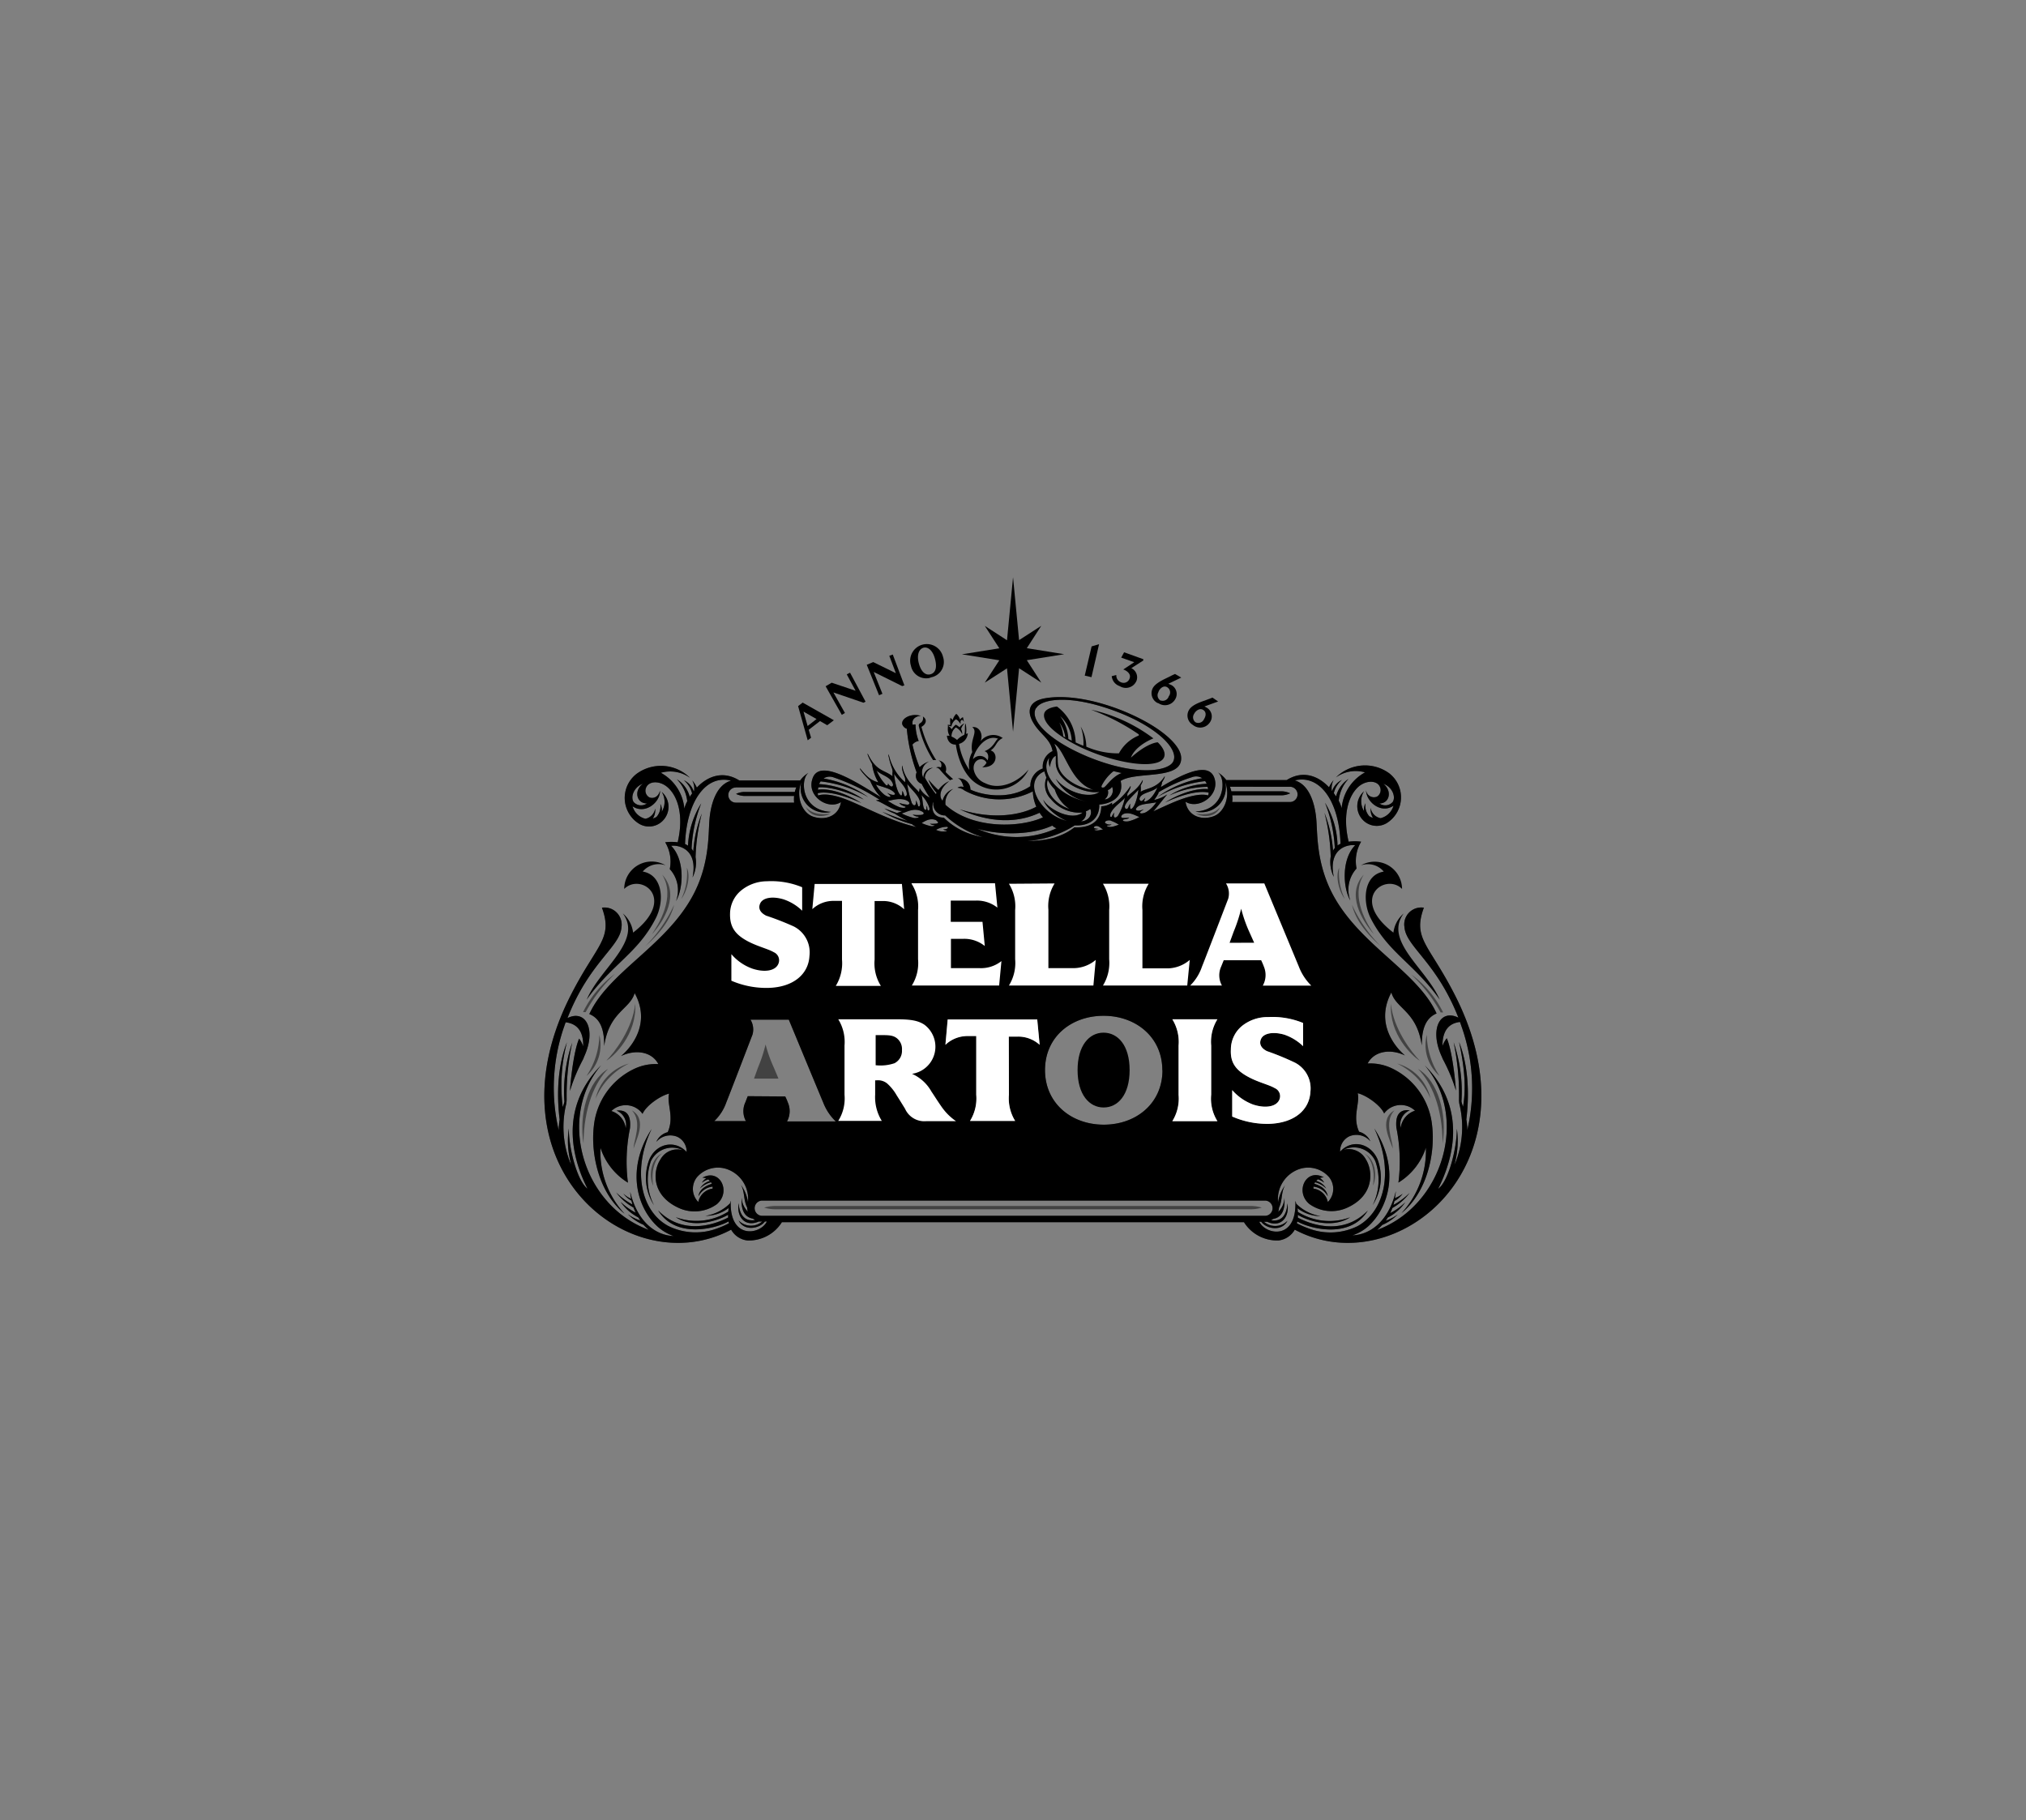 <?xml version="1.0" encoding="utf-8"?>
<svg xmlns="http://www.w3.org/2000/svg" id="Layer_1" data-name="Layer 1" viewBox="0 0 443 398">
  <rect x="0" y="0" width="443" height="398" fill="#808080" stroke="none"/>
  <defs>
    <style>.cls-1{fill:#424242;}.cls-2{fill:#fff;}</style>
  </defs>
  <path class="cls-1" d="M312.78,240.19a10.34,10.34,0,0,0-7.29-7.62A14.84,14.84,0,0,1,312.78,240.19Z"/>
  <path class="cls-1" d="M314.77,235.29a16.63,16.63,0,0,1-2.79-9A9,9,0,0,0,314.77,235.29Z"/>
  <path class="cls-1" d="M127.49,221.32h.57a32.67,32.67,0,0,1,6.38-8.34A23,23,0,0,0,127.49,221.32Z"/>
  <polygon points="240.32 140.87 238.69 141.35 237.19 147.74 238.66 148.08 240.32 140.87"/>
  <path class="cls-1" d="M294.05,196.59a13.15,13.15,0,0,1-1.23-6.82C292,191.48,292.66,194.72,294.05,196.59Z"/>
  <polygon points="218.51 144.39 215.33 149.28 220.19 146.15 221.51 160 222.83 146.13 227.68 149.27 224.52 144.37 232.69 143.06 224.52 141.74 227.68 136.85 222.83 139.98 221.51 126.23 220.19 140.01 215.33 136.86 218.51 141.77 210.33 143.08 218.51 144.39"/>
  <path class="cls-1" d="M304.52,251.16c.13-1.47-2.06-5.84.4-8.35C301.24,244.84,304.2,249.69,304.52,251.16Z"/>
  <path class="cls-1" d="M304.13,219.49c-.4,6.74,4.67,11.46,6.3,12.45C308.68,230.15,304.66,225,304.13,219.49Z"/>
  <path class="cls-1" d="M310.07,233.75c2.86,2.91,5.36,8.36,5.36,16.3C316.44,243.75,314.53,236.44,310.07,233.75Z"/>
  <path d="M203.63,148.11a3.42,3.42,0,0,0,2.69-4,3.9,3.9,0,0,0-.12-.46,3.64,3.64,0,1,0-7.09,1.67,2.17,2.17,0,0,0,.07.24,3.39,3.39,0,0,0,4,2.71A3.92,3.92,0,0,0,203.63,148.11Zm-1.74-6.46c1-.28,2.06.55,2.56,2.45s.1,3.05-1,3.35-2.06-.58-2.54-2.4,0-3.1,1-3.4Z"/>
  <path d="M201.15,158.17a.56.56,0,0,0-.24.63,23.39,23.39,0,0,0,3.12,7.43,1.94,1.94,0,0,1,.68,0,25,25,0,0,1-3.23-7.28c1-.55,1.36-1.6.31-2.27A1.25,1.25,0,0,1,201.15,158.17Z"/>
  <path d="M205.45,168.23a24.5,24.5,0,0,0,2.27,2.4,2.24,2.24,0,0,1,.7-.24c-.5-.44-1.36-1.23-1.65-1.57a1.89,1.89,0,0,0-1.13-2.43,1.67,1.67,0,0,0-.44-.11,1.12,1.12,0,0,1,.55,1.48l0,.09a1.15,1.15,0,0,0-1.08,0A1.21,1.21,0,0,1,205.45,168.23Z"/>
  <polygon points="192.95 151.72 191.04 146.94 197.27 150.03 197.75 149.87 195.21 143.13 194.45 143.41 195.89 147.21 190.94 144.78 189.52 145.37 192.21 152.03 192.95 151.72"/>
  <path d="M138.43,203.94a6.53,6.53,0,0,0-2.25-4.2c4.44,6-5,12-7.9,18.87,5.63-7.86,11.18-10.15,15.07-17.73,2-3.83,1.58-9.54-2.81-10.29a4.53,4.53,0,0,1,5-1.36,6,6,0,0,0-9.05,5.16C140.08,190.78,148.15,196.44,138.43,203.94Z"/>
  <polygon points="184.75 155.91 182.23 151.42 188.81 153.67 189.26 153.44 185.87 147.1 185.15 147.47 187.08 151.05 181.86 149.29 180.53 150.07 184.07 156.32 184.75 155.91"/>
  <path class="cls-1" d="M147.4,197.86a30.82,30.82,0,0,1-6.25,9C144.68,203.76,146.67,200.83,147.4,197.86Z"/>
  <path class="cls-1" d="M142.54,204.31c2.73-3,6.17-8.85,2.24-13.05C147.86,196.15,143.91,202.27,142.54,204.31Z"/>
  <path d="M244.73,150l.19.09a2.51,2.51,0,0,0,3.44-.93,3.18,3.18,0,0,0,.16-.32,2.22,2.22,0,0,0-1.15-2.73l2.62-1.67v-.29l-4.2-1.51-.63,1.17,2.85,1-2.4,1.59c.66.2,1.82.94,1.37,2a1.36,1.36,0,0,1-1.73.85.44.44,0,0,1-.16-.06,1.59,1.59,0,0,1-1-1.58l-1,.25A2.52,2.52,0,0,0,244.73,150Z"/>
  <path d="M177.35,161.32l-.52-1.73,2.47-1.91,1.58.91,1.45-1.09-6.82-3.86-1,.77,2.1,7.48Zm-1.66-5.71,2.85,1.63-1.95,1.52Z"/>
  <path d="M209,162.83c.21,1.5,1.12,6.11,4.32,8.39a7.87,7.87,0,0,0,11-1.94,8.57,8.57,0,0,0,.58-1c-2.61,3.08-6.55,4.46-9.44,3a4,4,0,0,1-2.55-3c-.28-2.27,2.1-2.92,2.8-1.5a2.54,2.54,0,0,1-.93,1c3.45.11,3.51-3.24,1.83-3.67,1.36-.95,1.1-1.95,2.64-2.72a3.52,3.52,0,0,0-4.86.72c.69-1.49-.24-3.35-1.8-3.1,1.36,1-.59,2.73,0,5.46h0a5.66,5.66,0,0,0-.62,3.91,14.26,14.26,0,0,1-2.27-5.71,2.57,2.57,0,0,0,1.92-2.32l-.38.15a6.54,6.54,0,0,0-.11-2.29c-.28.56,0,1.55-.29,2.48a4.71,4.71,0,0,0-1.57,1.12,4.42,4.42,0,0,0-1.21-.74,2.41,2.41,0,0,1,.95-2,3,3,0,0,1,1.37,1.49,1.9,1.9,0,0,0-.23-1.12,2.73,2.73,0,0,1,.76-1.27,2.42,2.42,0,0,0-1.1.87,3.55,3.55,0,0,0-.82-.57,3.58,3.58,0,0,0-.89,1,2.3,2.3,0,0,0-.82-.76,3.7,3.7,0,0,1,.75.16,2.4,2.4,0,0,1,1-1.57c.38.19.54.37,1,1v-.55a.65.65,0,0,1,.34-.35c.16.07.24.2.39.5a9,9,0,0,0-.2-1.07,1.5,1.5,0,0,0-.64.53,2.48,2.48,0,0,0-.82-1.26,2.74,2.74,0,0,0-.78,1.37,1.62,1.62,0,0,0-.53-.48,9.72,9.72,0,0,0,0,1.57,3.7,3.7,0,0,0-.57-.07c.19.37-.26,1.28.42,2.4a5.81,5.81,0,0,0-.59,0C207.1,161.59,207.52,162.86,209,162.83Zm9.3-1.28c-.63.11-.87,1.88-3.05,2.73.57.08,1.1.82.69,2a1.93,1.93,0,0,0-2.62-.73,1.91,1.91,0,0,0-.57.49C213.08,164,215.55,160.46,218.25,161.55Z"/>
  <path class="cls-1" d="M300.43,204.31c-1.36-2-5.31-8.18-2.23-13.05C294.32,195.46,297.71,201.21,300.43,204.31Z"/>
  <path class="cls-1" d="M131.05,226.35a16.47,16.47,0,0,1-2.81,8.94A9,9,0,0,0,131.05,226.35Z"/>
  <path class="cls-1" d="M301.86,206.86a30.78,30.78,0,0,1-6.24-9C296.34,200.83,298.33,203.76,301.86,206.86Z"/>
  <path d="M260.9,158.58a2.52,2.52,0,0,0,3.53-.45l.13-.18a2.22,2.22,0,0,0-.56-3.11l-.27-.16a1.93,1.93,0,0,0-.38-.19l3-1.09-1.23-.85-1,.38c-1.07.44-3.3,1-4.09,2.25a2.37,2.37,0,0,0,.69,3.27Zm.24-2.56c.42-.69,1.23-1.22,1.94-.78h0c.71.43.65,1.27.2,2a1.37,1.37,0,0,1-1.77.75l-.12-.06h0a1.36,1.36,0,0,1-.24-1.89Z"/>
  <path class="cls-1" d="M318.07,217.49c-5.65-11.06-9.23-12.19-6.73-19a3.72,3.72,0,0,0-4.25,3.08,3.51,3.51,0,0,0,0,1.12c.3,4.32,7,7.6,11.8,19.85-4-2-6.38,2.5-3.67,8.43.1.24.2.48.29.68a37.34,37.34,0,0,1,2.84,6.82c0-.48-.66-8.33-2-11.43a5.63,5.63,0,0,0-.95,1.71c0-2.51.74-4.9,3.83-5.27.18.48.35,1,.52,1.48a40.46,40.46,0,0,1,1.09,22.16,12.81,12.81,0,0,0-.21-2.31c.25-2.2,1.14-10-1.59-16.94,1.36,6.3,1.47,10.54.87,14.14a6.84,6.84,0,0,1-.35-1.17,33.49,33.49,0,0,0-1.71-12.91,56.55,56.55,0,0,1,1.18,12.38,5.11,5.11,0,0,0,.1,1.23,21.2,21.2,0,0,1-.83,12.55l-.28.59a19,19,0,0,0,.53-7.86c0,4.45-1.87,11.57-4.09,13.15,3-5.93,6.69-17.34-2.93-27,9.66,11.23,4.09,30.63-10.43,36a11.74,11.74,0,0,0,1.13-1.1,10.93,10.93,0,0,0,3.42-2.31,9.75,9.75,0,0,1-2.64,1.37c.15-.22.3-.44.43-.67a10.72,10.72,0,0,0,3.83-3.34,13.6,13.6,0,0,1-3.3,2.36,8.39,8.39,0,0,0,.48-1.12,12.09,12.09,0,0,0,3.78-3.3,15.28,15.28,0,0,1-3.55,2.63c.09-.27.15-.54.22-.84a5.46,5.46,0,0,0,1.8-1.61A6,6,0,0,1,305,262a12.75,12.75,0,0,0,.21-1.51c-1.53,6.37-5.39,9.48-9.48,9.65a10.09,10.09,0,0,0,3.41-1.95c4.36-3.92,7.2-12.35,1.36-21.42,4.31,8.95,2.43,18-3.64,21.35a13.43,13.43,0,0,1-10.4.63,22.54,22.54,0,0,1-2.86-1.22.67.67,0,0,1,.09-.41c2.85,1.6,11.59,3.84,15.39-2.4-5.83,6-13.38,2.57-15.29,1.55v-.61c1.56,1,7.28,3.24,11.42.54A13,13,0,0,1,283.77,265a2.76,2.76,0,0,0-.08-.79,8.46,8.46,0,0,0,5.07,1.73,9.76,9.76,0,0,1-5.34-2.72,2,2,0,0,0-.18-.59c.37,8.67-6.49,7.43-7.89,4.54h.42c1.09,1.53,4.51,2.25,5.75-.22a3.74,3.74,0,0,1-5.15.22h.09a3.21,3.21,0,0,0,.62,0c3,1.36,4.92-1,4.43-4-.21,3.07-1.75,4-3.6,3.68a2,2,0,0,0,.46-.3c2.47-.41,2.58-3,2.48-4.59a4.49,4.49,0,0,1-1.36,3.06,3.49,3.49,0,0,0,.17-.91c.8-1.66.42-3.45,1.36-4.95a8.61,8.61,0,0,0-1.56,3.74,6.93,6.93,0,0,1,4.82-7.31,6.07,6.07,0,0,1,6.32,1.81,4.09,4.09,0,0,1-.26,5.46,3.71,3.71,0,0,0-3.13-2.94,1.55,1.55,0,0,1,0-.43,4,4,0,0,1,3.11,2.11c-.24-1.7-1.87-2.43-2.92-2.73a2.52,2.52,0,0,1,.15-.34,5.49,5.49,0,0,1,2.44,1.37,3.73,3.73,0,0,0-2.2-1.67,2.12,2.12,0,0,1,.39-.34,4.08,4.08,0,0,1,1.36.73,2.52,2.52,0,0,0-.93-1,2.06,2.06,0,0,1,.85-.15c-3.82-2.14-6.41,3.07-3.18,5.8a8.28,8.28,0,0,0,8.26.84c6.08-2.73,5.66-8.18,4.09-10.62a4.27,4.27,0,0,0-4.85-2.06,5.15,5.15,0,0,1,6.89,2.37s0,.07.05.1a12.29,12.29,0,0,1-.57,9.62,11.19,11.19,0,0,0,1.06-10c-1.57-3.59-5.67-4.47-8.18-1.67a3.56,3.56,0,0,1,2-3.36,4,4,0,0,1,4.61,1.09,3.74,3.74,0,0,0-2.47-2.1c-1.51-3.34.24-6.2-.3-8.42,2,.48,5.07,2.73,5.78,4.43h0a4.51,4.51,0,0,1,6.28-1,4.42,4.42,0,0,1,.47.39h0a4.59,4.59,0,0,0-3.14,3.75,3.35,3.35,0,0,1,2-3.83c-3-.37-3.07,2.22-2.93,3.8a37.18,37.18,0,0,1,.45,12,14,14,0,0,0,6-7.62,20,20,0,0,1-5.34,14.3c5.61-4.54,7.43-13.06,6.7-19.17a15.6,15.6,0,0,0-8.73-12.46,11,11,0,0,0-5.36-1.09c1.36-2.65,4.88-3.33,8.18-1.75-1-.79-7-6.3-3-13.78,1,3.56,5.59,4.09,6.65,11.59,0-3.53.8-5.95,3.24-7-4.18-9.17-16.68-14.85-22.63-25.9-3.58-6.67-3.41-13-3.65-16.29s-1.37-7.8-4.73-8.77c5.45-1.36,9.72,4.48,10,13.86a3.77,3.77,0,0,0-.65.37,18.69,18.69,0,0,0-2.73-9.34,30.89,30.89,0,0,1,2.13,9.9,3.53,3.53,0,0,0-.38.57,27.92,27.92,0,0,0-1.87-8.26,42.72,42.72,0,0,1,1.36,9.55,7.4,7.4,0,0,0,.67,4.44c-1.36-6.68,3.62-7.12,4.67-6.91-3.05,3.12-2.65,9.38-1.05,12.08a6.88,6.88,0,0,1,1.36-7,8.34,8.34,0,0,1,1-5.86,10.4,10.4,0,0,0-2.73,0c-1.36-5.74-.09-9.87,2-11.89,1.77-1.66,4.32-1.58,4.88,0a1.67,1.67,0,0,1-.71,2.05,1.73,1.73,0,0,1-2.36-1.46c0,2.55,3.24,5.3,6,3.43a3.93,3.93,0,0,1-2.82,2.73,2.73,2.73,0,0,1-2.18-2.25,3.55,3.55,0,0,0,.51,2.18,3,3,0,0,1-.81-.37,3.48,3.48,0,0,1-.82-2.83,2.81,2.81,0,0,0-.32,1.73,4.11,4.11,0,0,1,0-4.35,4.33,4.33,0,0,0-.5,6,4.21,4.21,0,0,0,5.62.86,6.65,6.65,0,0,0,1.85-9.21,6.89,6.89,0,0,0-1.47-1.58,9,9,0,0,0-11.64.9,7.39,7.39,0,0,1,6.36-1.1,9.88,9.88,0,0,0-5.12,7.85,6.72,6.72,0,0,0-.63-1.63,8,8,0,0,1,2.14-4.79,6.49,6.49,0,0,0-2.73,3.83c-.15-.23-.31-.47-.49-.72a5.46,5.46,0,0,1,1.77-2.89,4.14,4.14,0,0,0-2.14,2.41l-.08-.09a3.76,3.76,0,0,1,.4-2.28,6.55,6.55,0,0,0-1,1.57c-2.31-2.47-5.69-3.82-9.27-1.57H268.15a7,7,0,0,0-1.84-1.68c1.89,1.44,1.55,8.28-4.91,8.55a5.34,5.34,0,0,0,6.48-3.88,5.24,5.24,0,0,0,0-2.58c1.21,3.11-.12,6.56-2.44,7.46-2.59,1-5.71.08-6.22-3.14,2.82,1.79,7.53-1.36,6.34-5.1s-6.71-1.12-11.76,1.91h0a5,5,0,0,0,.31-1.09c.24-.38.69-1.17.54-1.27-1.66,2.73-4.26,2.62-5.24,3.4a5.24,5.24,0,0,0,0-1.37c.28-.53.55-1,.43-1.22-1.07,2.07-2.56,2.72-3.35,3.62a2,2,0,0,0,0-.6,7.77,7.77,0,0,0,.64-1.21.89.89,0,0,0,.08-.53,14.11,14.11,0,0,1-4.05,4.13v-.48a4.1,4.1,0,0,1-2.36.81c0,2.12-1.14,4.8-5.87,4.6a12.07,12.07,0,0,1-3.44,1.9l-.95.34a21.2,21.2,0,0,1-5.77.74h-.18A22.13,22.13,0,0,0,235,180.49c3.82.18,5.45-2,5.36-4.56,2.86-.17,5.45-1.86,4.68-5.16,3.5-2.24,13.81,0,13.21-5.36-.29-2.43-3.92-6-10.81-9.14-5.8-2.65-13.2-4.52-18.81-3.59-4,.65-4.09,3.13-2.57,5.57s3.62,3.33,4.09,6a3.72,3.72,0,0,0-2.13,3.8,4,4,0,0,0-2.73,3.87c-4.75,3.21-10.83,1.86-13.1.74a2.42,2.42,0,0,0-2.42-2.43,1.84,1.84,0,0,0-.41,0c.76,0,1.14,1.15,1.36,1.89a1.46,1.46,0,0,0-1.36.14,2.58,2.58,0,0,1,1.48.57,16.05,16.05,0,0,0,15,.22,8.85,8.85,0,0,0,.76,3.36c-3.57,1.93-9.73,2.83-16.75.57,5.33,2.45,11.65,3.49,17.46.75a10.29,10.29,0,0,0,.75,1c-4.81,2.24-15.25,2.73-21.32-2.72a3.53,3.53,0,0,1,1.69-3.49,3.62,3.62,0,0,0-2.32,2.57c-.49-.35-1.21-2.26,1.46-4.28a5.87,5.87,0,0,0-2.38,1.95,21,21,0,0,1-2.16-2.27,8.68,8.68,0,0,0,1.76,2.89l-.16.27a29.31,29.31,0,0,1-2.4-3.57A2.39,2.39,0,0,1,204,167.9a2.16,2.16,0,0,0-2.09,2.21,2.58,2.58,0,0,1,2-3.79,5.37,5.37,0,0,0-2.83,1.46,30.58,30.58,0,0,1-1.56-4.95,2.2,2.2,0,0,1,1.36-.8,10.1,10.1,0,0,1-.69-3.6,2.26,2.26,0,0,0-.63.07c-.37-1.63,1.37-2,1.82-1.95-2.2-.67-4.34.57-4.1,1.81a1.55,1.55,0,0,0,1,1,37.18,37.18,0,0,0,2.15,9.54,1.84,1.84,0,0,0,.92,2.44l.18.07a29.82,29.82,0,0,0,1.76,3,4.93,4.93,0,0,1-2.18-2.06,6,6,0,0,1-.18.9c-.66-1-3.06-2.47-3.65-5.85-.27.66.45,2.33.61,2.73a2.9,2.9,0,0,1,0,.93,11.32,11.32,0,0,1-3.57-6.13.86.86,0,0,0,0,.55,18.36,18.36,0,0,0,.63,2.28,2.8,2.8,0,0,1,.22,1,3.49,3.49,0,0,0,0,1c-1.87-1.48-3.55-1-5.46-5a1.31,1.31,0,0,0,.13.59c.23.56.61,1.3.84,1.73a10.6,10.6,0,0,0,1.37,4c-1.67-.42-2.6-1.36-4-3.07-.08.14.21.52.59,1,1,1.16,1.55,1.6,1.65,1.79a11.58,11.58,0,0,0,2.33,3.54c-5.65-3.5-13.64-8.66-15-3.94-1.21,3.71,3.42,6.82,6.26,5-.51,3.21-3.64,4.09-6.22,3.13-2.33-.9-3.67-4.35-2.45-7.45a5.35,5.35,0,0,0,6.49,6.46c-6.46-.28-6.82-7.12-4.9-8.55a6.4,6.4,0,0,0-1.84,1.68H161.66c-3.59-2.25-7-.9-9.29,1.56a6.17,6.17,0,0,0-1-1.56,3.72,3.72,0,0,1,.4,2.27l-.09.1a4,4,0,0,0-2.14-2.41,5.4,5.4,0,0,1,1.79,2.89c-.19.24-.36.49-.51.72a6.39,6.39,0,0,0-2.82-3.83,8.15,8.15,0,0,1,2.27,4.8,6.72,6.72,0,0,0-.63,1.63,9.93,9.93,0,0,0-5.14-7.85,7.41,7.41,0,0,1,6.37,1.1,9,9,0,0,0-11.63-.9,6.64,6.64,0,0,0-1.3,9.3,6.32,6.32,0,0,0,1.64,1.54,4.2,4.2,0,0,0,5.61-.86,4.31,4.31,0,0,0-.5-6,4.11,4.11,0,0,1,0,4.35,2.75,2.75,0,0,0-.31-1.73,3.5,3.5,0,0,1-.82,2.84,3.56,3.56,0,0,1-.82.37,3.38,3.38,0,0,0,.52-2.19,2.73,2.73,0,0,1-2.13,2.24,3.87,3.87,0,0,1-2.81-2.73c2.73,1.87,6.07-.88,6-3.43-.4,1.57-1.65,1.8-2.36,1.46a1.66,1.66,0,0,1-.71-2.05c.57-1.59,3.12-1.68,4.88,0,2.14,2,3.4,6.15,2.05,11.89a10.4,10.4,0,0,0-2.73,0,8.18,8.18,0,0,1,1,5.86,6.81,6.81,0,0,1,1.36,7c1.6-2.73,2-9-1.05-12.08,1.05-.21,6,.23,4.67,6.91a7.32,7.32,0,0,0,.66-4.44,43.32,43.32,0,0,1,1.37-9.55,27.31,27.31,0,0,0-1.87,8.26,4.28,4.28,0,0,0-.37-.57,30.87,30.87,0,0,1,2.11-9.9,18.89,18.89,0,0,0-2.89,9.26,3.21,3.21,0,0,0-.65-.37c.34-9.38,4.59-15.24,10.05-13.86-3.4,1-4.5,5.53-4.73,8.76s0,9.67-3.62,16.38c-5.94,11.05-18.44,16.73-22.63,25.9,2.44,1,3.29,3.44,3.25,7,1.07-7.49,5.63-8,6.66-11.59,4.09,7.48-2,13-3,13.78,3.34-1.58,6.81-.9,8.18,1.75a11,11,0,0,0-5.36,1.09,15.59,15.59,0,0,0-8.74,12.46c-.72,6.11,1.09,14.63,6.72,19.17A19.92,19.92,0,0,1,131.3,251a14,14,0,0,0,6,7.62,36.55,36.55,0,0,1,.46-11.94c.12-1.58.07-4.17-2.94-3.81a3.34,3.34,0,0,1,2,3.83,4.53,4.53,0,0,0-3.14-3.74,4.5,4.5,0,0,1,6.37.08,5.85,5.85,0,0,1,.45.54c.71-1.73,3.81-3.95,5.8-4.43-.56,2.22,1.2,5.09-.3,8.43a3.71,3.71,0,0,0-2.49,2.12,4,4,0,0,1,4.63-1.09,3.58,3.58,0,0,1,2,3.3c-2.54-2.72-6.65-1.92-8.18,1.68a11.16,11.16,0,0,0,1.06,10,12.19,12.19,0,0,1-.71-9.63,5.14,5.14,0,0,1,6.8-2.53l.13.07a4.23,4.23,0,0,0-4.84,2.06c-1.64,2.44-2.06,7.86,4.09,10.62a8.29,8.29,0,0,0,8.25-.85c3.23-2.73.64-7.93-3.16-5.79a2,2,0,0,1,.84.15,2.45,2.45,0,0,0-.94.95,4.14,4.14,0,0,1,1.36-.72,1.24,1.24,0,0,1,.38.34,3.66,3.66,0,0,0-2.16,1.63,5.31,5.31,0,0,1,2.42-1.36,2.52,2.52,0,0,1,.15.34c-1,.33-2.72,1.05-2.9,2.73a3.92,3.92,0,0,1,3.09-2.11v.43a3.69,3.69,0,0,0-3.13,2.93,4.08,4.08,0,0,1-.27-5.45,6.07,6.07,0,0,1,6.32-1.81,6.9,6.9,0,0,1,4.81,7.3A8.36,8.36,0,0,0,162,259.1c.9,1.5.52,3.28,1.37,4.95a3.11,3.11,0,0,0,.16.91,4.51,4.51,0,0,1-1.36-3.07c-.1,1.56,0,4.19,2.48,4.6a2.27,2.27,0,0,0,.46.3c-1.85.33-3.38-.62-3.6-3.68-.49,3,1.37,5.3,4.43,4a3.21,3.21,0,0,0,.62,0h.11a3.76,3.76,0,0,1-5.16-.22c1.23,2.47,4.67,1.74,5.74.22h.43c-1.37,2.89-8.25,4.09-7.9-4.54-.07.2-.11.39-.16.58a9.83,9.83,0,0,1-5.36,2.73,8.52,8.52,0,0,0,5.09-1.73,5.17,5.17,0,0,0-.1.79,13,13,0,0,1-11.47,1.24c4.09,2.73,9.85.42,11.43-.54,0,.2,0,.4,0,.61-1.91,1-9.45,4.42-15.3-1.56,3.81,6.25,12.55,4,15.41,2.4a.74.74,0,0,0,.08.41,21.24,21.24,0,0,1-2.86,1.23,13.4,13.4,0,0,1-10.39-.63c-6.08-3.24-7.94-12.34-3.66-21.22-5.83,9.06-3,17.49,1.37,21.41a10.43,10.43,0,0,0,3.41,2c-4.09-.17-7.94-3.28-9.47-9.65a10.76,10.76,0,0,0,.21,1.51A5.45,5.45,0,0,1,136.3,261a5.28,5.28,0,0,0,1.77,1.55c.07.3.15.57.23.85a15.34,15.34,0,0,1-3.56-2.63,12.06,12.06,0,0,0,3.78,3.29,10.2,10.2,0,0,0,.48,1.12,13.72,13.72,0,0,1-3.3-2.36,10.62,10.62,0,0,0,3.86,3.4l.45.67a9.59,9.59,0,0,1-2.73-1.37,11.16,11.16,0,0,0,3.42,2.31,13,13,0,0,0,1.13,1.1c-14.54-5.33-20-24.73-10.37-36-9.63,9.7-6,21.12-3,27-2.19-1.59-4.09-8.7-4.09-13.15a18.64,18.64,0,0,0,.54,7.86l-.3-.59a21.3,21.3,0,0,1-.82-12.56,5.54,5.54,0,0,0,.11-1.22A54.76,54.76,0,0,1,125.12,228a33.06,33.06,0,0,0-1.71,12.91,7.91,7.91,0,0,1-.36,1.17,37.44,37.44,0,0,1,.91-14.14c-2.73,6.91-1.84,14.74-1.59,16.91a13.8,13.8,0,0,0-.2,2.32,40.7,40.7,0,0,1,1-22.15l.51-1.47c3.1.37,3.9,2.73,3.84,5.26a5.83,5.83,0,0,0-.89-1.69c-1.36,3.1-2,10.91-2,11.43a37.55,37.55,0,0,1,2.82-6.82,5.72,5.72,0,0,0,.28-.68c2.73-5.93.35-10.4-3.65-8.42,4.81-12.27,11.49-15.53,11.81-19.86a3.75,3.75,0,0,0-4.27-4.28c2.48,6.82-1.09,7.93-6.75,19-19.08,37.19,12.74,63.26,35,51.41a4.67,4.67,0,0,0,3.56,2.36,8.53,8.53,0,0,0,7.54-4H272a8.58,8.58,0,0,0,7.54,4,4.7,4.7,0,0,0,3.57-2.36C305.34,280.75,337.12,254.68,318.07,217.49Zm-13.55-42.11a2.17,2.17,0,0,1-2.89.32c2.2,0,2.84-2.72.86-4.31C304.52,172.16,305.23,174.31,304.52,175.38Zm-163.08.32a2.17,2.17,0,0,1-2.89-.32c-.72-1.07,0-3.22,2-4-2,1.53-1.37,4.27.82,4.31Zm145.09,63.06c-.21,3.9-3.43,6.81-9,7a19.1,19.1,0,0,1-8.1-1.6v-5.78a11.36,11.36,0,0,0,4.55,3.15c2.73.91,5.12.48,5.76-1.06a1.91,1.91,0,0,0-1-2.52h0c-1.24-.74-3.48-1.23-5.67-2.39-2.83-1.5-4.09-3.16-3.93-6.09a6.67,6.67,0,0,1,2.36-5.06,8.9,8.9,0,0,1,5.77-2,17.64,17.64,0,0,1,7.66,1.29v5.07a11.1,11.1,0,0,0-4.09-2.51c-2.54-.74-4.52-.27-5.07.87s0,2.1,1.26,2.73a58.94,58.94,0,0,1,6.11,2.51A6.33,6.33,0,0,1,286.53,238.76Zm-4.35-66.71a1.67,1.67,0,0,1,0,3.33H269.43a5.1,5.1,0,0,0,0-1.46h10.78a4.59,4.59,0,0,0,1.89-.44,4.55,4.55,0,0,0-2-.44H269.24a5.79,5.79,0,0,0-.31-1Zm-16,73.12h-9.86a9.31,9.31,0,0,0,1.37-5.73V228.63a9.41,9.41,0,0,0-1.37-5.74h9.86a9.33,9.33,0,0,0-1.36,5.74v10.75A9.22,9.22,0,0,0,266.2,245.17Zm-12-11.13c0,7.23-5.74,11.9-12.83,11.9S228.5,241.27,228.5,234s5.74-11.87,12.82-11.87S254.15,226.84,254.15,234Zm-5.25-56.76c-.4,0-.67-.17-.51-.47.63-1.13,2.87-1,4.41-1.37a6.87,6.87,0,0,1-2.23,2.16c-.7.37-1.66.38-1.22-.1.12-.13.49-.31.69-.53A2.81,2.81,0,0,1,248.9,177.28Zm.23,1.37a9.93,9.93,0,0,1-2.4.95c-.55.1-1.36,0-1.21-.27s1-.07,1.36-.56a5.49,5.49,0,0,1-1.46.08c-.53-.08-.29-.71.42-.93C247.13,177.56,248.43,178.43,249.13,178.65Zm4.09-5.35a33.22,33.22,0,0,1,7.36-3.34,2.52,2.52,0,0,1,2.28.21,23.56,23.56,0,0,0-9.76,4.09,26.39,26.39,0,0,1,10.39-3.45c.09.13.27.43.35.58a16.76,16.76,0,0,0-8.18,2.57,20,20,0,0,1,8.4-1.9,1.08,1.08,0,0,0,.09.52c-1.36-.2-4.88.12-9.44,2.9,5.76-2.63,8.57-2.4,9.54-2.15a2.51,2.51,0,0,1-.1.61c-1.82-.51-4.7.32-7.26,1.37-1.48.61-3.07,1.36-4.76,2.12h0c.65-.65,2.43-3,3.08-3.72a8.17,8.17,0,0,1-2.88,1.22,10.42,10.42,0,0,0,1-1.56Zm-4.09,1.37c.27-1.37,2.73-1.37,3.91-2.47-.26.65-1.22,2.64-2.63,3.07-.15,0-.26,0-.24-.15a4.45,4.45,0,0,1,.24-.7s-.56.66-.83.74-.49-.36-.46-.48Zm-.25-1.95c0,.53-.6,3.8-1.56,4.17-.37.15-.25-1-.19-1.17a2.85,2.85,0,0,0-.43.83c-.2.45-.65.5-.76,0-.22-.83,2-2.76,2.93-3.82Zm-6,5c.64-1.36,2.57-2.55,3.06-3.27a12.69,12.69,0,0,1-1.52,3.94c-.69.77-1.14.31-.79-.7a3.14,3.14,0,0,0-.55.86.18.18,0,0,1-.33,0,1.37,1.37,0,0,1,.11-.82Zm0,1.76a7.83,7.83,0,0,1,1.74.86c-.86.31-1.88.71-2.54.34-.12-.07-.1-.11,0-.15s.77,0,.92-.26a1.64,1.64,0,0,1-1.37-.3c-.21-.29.32-.7,1.25-.53Zm-3.47,1.2c.77-.25,1.2.43,1.76.69-1,.21-1.36.32-1.81.14-.1,0-.11-.12,0-.14a1.91,1.91,0,0,0,.82-.13,2.13,2.13,0,0,1-.94-.17c-.17-.09-.07-.27.17-.38Zm-18.81,58.74a9.3,9.3,0,0,0,1.36,5.73H212.1a9.3,9.3,0,0,0,1.36-5.73V226.56h-2a7,7,0,0,0-4.74,1.92l.5-5.55h19.58l.53,5.55a7,7,0,0,0-4.75-1.8h-2C220.59,227.11,220.61,239.38,220.61,239.38Zm-27.77,5.73h-9.55a9.24,9.24,0,0,0,1.37-5.73V228.63a9.42,9.42,0,0,0-1.37-5.74h12.57c3.18,0,4.82.26,6.23,1.2a6,6,0,0,1-2.72,10.73h0a9.11,9.11,0,0,1,4.26,3.9c.58.84,1.2,1.88,2.32,3.47a12.41,12.41,0,0,0,3.1,3h-6.6a4.61,4.61,0,0,1-4.56-2.73c-.73-1.18-1.24-2-1.81-2.9a10.35,10.35,0,0,0-2.11-2.63,3.19,3.19,0,0,0-2.28-.68h-.33v3.14a9.91,9.91,0,0,0,1.48,5.79ZM198,176.43c.13.32-.88.28-1.51,0a11.07,11.07,0,0,1-1.64-.85l-.72-.45c.9-.11,2.61-.76,4.09-.1.82.39.81.93.14.93a7.86,7.86,0,0,1-1.73-.38c.39.63,1.36.74,1.43.9Zm3.56,1c.83.45.34.82-.64.79a5.63,5.63,0,0,1-1.36-.09,2,2,0,0,0,1.22.46c.35,0-.1.37-.91.29a12.71,12.71,0,0,1-2.73-1c1.08-.24,2.7-1.38,4.48-.41Zm5.45,4.22s0,.09-.12.12a3.55,3.55,0,0,1-2.22-.3,4.86,4.86,0,0,1,2.41-.67c.47.12,0,.61-.82.56.28.29.74.2.81.34Zm29.43-2.09a1.93,1.93,0,0,0,1-2.14,3.07,3.07,0,0,0,.93-.53c.52.87,0,2.55-1.91,2.72Zm5.14-4.79a1.87,1.87,0,0,0,.65-2,1.8,1.8,0,0,0,.93-.72,2,2,0,0,1-1,2.62,2.21,2.21,0,0,1-.5.15Zm-.32-2.59c-.28.13-.5,0-.39-.35a9.54,9.54,0,0,1,2.61-3.2l1.79.42c-2.06.73-3.35,2.93-3.95,3.19Zm-14.71-17.28c1-2,7.15-3.17,17.21.56,9,3.32,14.28,8.39,12.72,11.16-1.16,2-8,3.23-18.67-1.16C229.89,162.15,225,157.68,226.51,154.86Zm4.09,7.81c2.35,1.65,3.48,8.44,8.4,10-2.73-.19-6.49-2.15-7.5-4.69-.6-1.55.19-3-1-5.33Zm-1.23,3.09a3,3,0,0,0,.17,1.93c.11-1,.53-2.19,1.28-2.43,0,.2,0,.41,0,.61v1c.16,3.88,6,6.81,9.54,6.26-1.85,1.44-6.81.46-9.54-2.87a10,10,0,0,0,6.82,5,13.67,13.67,0,0,1-6.33-3C229.05,170.29,228.07,167.59,229.37,165.76Zm4.54,11.14c-3.55-1.14-5.59-4.35-4.85-6.45a7.85,7.85,0,0,0,1.53,2.13,8,8,0,0,0,3.32,4.35Zm-7.1-2.41c-1.62-3.07-.31-5.09,1.51-5.85.13.46.28.92.45,1.36a4.37,4.37,0,0,0,1,4.73,8.14,8.14,0,0,0,6.91,2.92c-2.34,1.91-7.48-.68-8.62-2.85.65,2,3.37,4,5.23,4.68A10.22,10.22,0,0,1,226.81,174.49Zm3.23,6a2.9,2.9,0,0,0,.94.6,21.16,21.16,0,0,1-17.35.09c3.86,1.17,11.2,1.73,16.44-.69Zm-26-5a2.54,2.54,0,0,0,2.27,2.78h.32a21.34,21.34,0,0,0,8.18,4.75h0a12.24,12.24,0,0,1-1.67-.39,15.09,15.09,0,0,1-6.82-3.88S203.25,179,204,175.42Zm.73,4c.62.32.27.6-.47.6a5.79,5.79,0,0,1-1,0,1.56,1.56,0,0,0,.93.32c.26,0-.08.28-.68.22a9.08,9.08,0,0,1-2.06-.69C202.16,179.62,203.4,178.73,204.77,179.4Zm-1.6-2.87c.07.33,0,.63-.27.55s-.1-.7-.33-1c0,.66-.08.94-.24.9-.65-.11-.55-2.25-.88-3.24A7.06,7.06,0,0,1,203.17,176.53Zm-2-.95c0,.76-.38.72-.47.5a4.46,4.46,0,0,0-.49-1.22c.21,1.09-.36,1.55-.88.6a21.38,21.38,0,0,1-1-4.24C198.94,172.4,201.1,174,201.19,175.58Zm-5.65-6.42c.8,1.36,2.65,2.73,2.72,4.32a.47.47,0,0,1-.26.5c-.35.22-.3-.58-.73-1.18,0,.16,0,1.25-.32,1C196,173.23,195.45,169.66,195.54,169.16Zm-4-.92c1,1.16,3.13,1.37,3.68,3.07.1.28-.07.68-.45.52a2.05,2.05,0,0,1-.64-.67c.08.41-.19.56-.42.37A10.08,10.08,0,0,1,191.57,168.24Zm-.14,3.15c1.49.6,3.42.88,4.2,1.91.26.33-.15.44-.52.37a2.77,2.77,0,0,1-1.11-.45,6,6,0,0,0,.62.61c.37.54-.5.33-1.16-.12A7.42,7.42,0,0,1,191.43,171.39Zm-12.51,2.55a4.09,4.09,0,0,1-.1-.61c.9-.25,3.71-.48,9.54,2.15-4.63-2.9-8.12-3.17-9.5-2.9a4.67,4.67,0,0,1,.08-.52c1.2-.16,4.59.15,9.94,2.65a19.42,19.42,0,0,0-9.79-3.38c.09-.15.26-.45.36-.59a26.49,26.49,0,0,1,10.4,3.45,23.66,23.66,0,0,0-9.77-4.09,2.5,2.5,0,0,1,2.27-.21,45,45,0,0,1,10,4.87,5.89,5.89,0,0,0-.82.15c1.52.4,3.62,2.26,5.74,2.32a7.91,7.91,0,0,1-1.15.42l-2.73-1a10.68,10.68,0,0,0,2.21,1.12,28.14,28.14,0,0,0,2.83,1.6,43.34,43.34,0,0,1-5.52-2,26.25,26.25,0,0,0,6.49,2.72,5,5,0,0,0,1,.64c-5.46-1.28-10.3-3.92-14.28-5.59C183.62,174.19,180.76,173.36,178.92,173.94Zm-18-1.89h13.21a6,6,0,0,0-.33,1H162.88a4.29,4.29,0,0,0-1.93.43,4.4,4.4,0,0,0,1.92.45h10.77a7.12,7.12,0,0,0,0,1.46H160.91a1.66,1.66,0,1,1,0-3.32h0Zm2.59,67.53s-.36.91-.53,1.36a4.54,4.54,0,0,0,.13,4.09h-6.92a10.33,10.33,0,0,0,2.63-4.09c.5-1.19,5.74-14.86,5.74-14.86a4.12,4.12,0,0,0-.45-3.23h8.38s7,16.9,7.54,18.16a11.4,11.4,0,0,0,2.73,4.09H172.09a4.7,4.7,0,0,0,.2-4.09,14.48,14.48,0,0,0-.59-1.37Zm3.05,26.16a1.67,1.67,0,0,1,0-3.33H276.46a1.67,1.67,0,1,1,0,3.33Z"/>
  <path d="M318.07,217.49c-5.65-11.06-9.23-12.19-6.73-19a3.72,3.72,0,0,0-4.25,3.08,3.51,3.51,0,0,0,0,1.12c.3,4.32,7,7.6,11.8,19.85-4-2-6.38,2.5-3.67,8.43.1.24.2.48.29.68a37.34,37.34,0,0,1,2.84,6.82c0-.48-.66-8.33-2-11.43a5.63,5.63,0,0,0-.95,1.71c0-2.51.74-4.9,3.83-5.27.18.48.35,1,.52,1.48a40.46,40.46,0,0,1,1.09,22.16,12.81,12.81,0,0,0-.21-2.31c.25-2.2,1.14-10-1.59-16.94,1.36,6.3,1.47,10.54.87,14.14a6.84,6.84,0,0,1-.35-1.17,33.49,33.49,0,0,0-1.71-12.91,56.55,56.55,0,0,1,1.18,12.38,5.11,5.11,0,0,0,.1,1.23,21.2,21.2,0,0,1-.83,12.55l-.28.59a19,19,0,0,0,.53-7.86c0,4.45-1.87,11.57-4.09,13.15,3-5.93,6.69-17.34-2.93-27,9.66,11.23,4.09,30.63-10.43,36a11.74,11.74,0,0,0,1.13-1.1,10.93,10.93,0,0,0,3.42-2.31,9.75,9.75,0,0,1-2.64,1.37c.15-.22.3-.44.43-.67a10.72,10.72,0,0,0,3.83-3.34,13.6,13.6,0,0,1-3.3,2.36,8.39,8.39,0,0,0,.48-1.12,12.09,12.09,0,0,0,3.78-3.3,15.28,15.28,0,0,1-3.55,2.63c.09-.27.15-.54.22-.84a5.46,5.46,0,0,0,1.8-1.61A6,6,0,0,1,305,262a12.75,12.75,0,0,0,.21-1.51c-1.53,6.37-5.39,9.48-9.48,9.65a10.09,10.09,0,0,0,3.41-1.95c4.36-3.92,7.2-12.35,1.36-21.42,4.31,8.95,2.43,18-3.64,21.35a13.43,13.43,0,0,1-10.4.63,22.54,22.54,0,0,1-2.86-1.22.67.67,0,0,1,.09-.41c2.85,1.6,11.59,3.84,15.39-2.4-5.83,6-13.38,2.57-15.29,1.55v-.61c1.56,1,7.28,3.24,11.42.54A13,13,0,0,1,283.77,265a2.76,2.76,0,0,0-.08-.79,8.46,8.46,0,0,0,5.07,1.73,9.76,9.76,0,0,1-5.34-2.72,2,2,0,0,0-.18-.59c.37,8.67-6.49,7.43-7.89,4.54h.42c1.09,1.53,4.51,2.25,5.75-.22a3.74,3.74,0,0,1-5.15.22h.09a3.21,3.21,0,0,0,.62,0c3,1.36,4.92-1,4.43-4-.21,3.07-1.75,4-3.6,3.68a2,2,0,0,0,.46-.3c2.47-.41,2.58-3,2.48-4.59a4.49,4.49,0,0,1-1.36,3.06,3.49,3.49,0,0,0,.17-.91c.8-1.66.42-3.45,1.36-4.95a8.61,8.61,0,0,0-1.56,3.74,6.93,6.93,0,0,1,4.82-7.31,6.07,6.07,0,0,1,6.32,1.81,4.09,4.09,0,0,1-.26,5.46,3.71,3.71,0,0,0-3.13-2.94,1.55,1.55,0,0,1,0-.43,4,4,0,0,1,3.11,2.11c-.24-1.7-1.87-2.43-2.92-2.73a2.52,2.52,0,0,1,.15-.34,5.49,5.49,0,0,1,2.44,1.37,3.73,3.73,0,0,0-2.2-1.67,2.12,2.12,0,0,1,.39-.34,4.08,4.08,0,0,1,1.36.73,2.52,2.52,0,0,0-.93-1,2.06,2.06,0,0,1,.85-.15c-3.82-2.14-6.41,3.07-3.18,5.8a8.28,8.28,0,0,0,8.26.84c6.08-2.73,5.66-8.18,4.09-10.62a4.27,4.27,0,0,0-4.85-2.06,5.15,5.15,0,0,1,6.89,2.37s0,.07.05.1a12.29,12.29,0,0,1-.57,9.62,11.19,11.19,0,0,0,1.06-10c-1.57-3.59-5.67-4.47-8.18-1.67a3.56,3.56,0,0,1,2-3.36,4,4,0,0,1,4.61,1.09,3.74,3.74,0,0,0-2.47-2.1c-1.51-3.34.24-6.2-.3-8.42,2,.48,5.07,2.73,5.78,4.43h0a4.51,4.51,0,0,1,6.28-1,4.42,4.42,0,0,1,.47.39h0a4.59,4.59,0,0,0-3.14,3.75,3.35,3.35,0,0,1,2-3.83c-3-.37-3.07,2.22-2.93,3.8a37.18,37.18,0,0,1,.45,12,14,14,0,0,0,6-7.62,20,20,0,0,1-5.34,14.3c5.61-4.54,7.43-13.06,6.7-19.17a15.6,15.6,0,0,0-8.73-12.46,11,11,0,0,0-5.36-1.09c1.36-2.65,4.88-3.33,8.18-1.75-1-.79-7-6.3-3-13.78,1,3.56,5.59,4.09,6.65,11.59,0-3.53.8-5.95,3.24-7-4.18-9.17-16.68-14.85-22.63-25.9-3.58-6.67-3.41-13-3.65-16.29s-1.37-7.8-4.73-8.77c5.45-1.36,9.72,4.48,10,13.86a3.77,3.77,0,0,0-.65.37,18.69,18.69,0,0,0-2.73-9.34,30.89,30.89,0,0,1,2.13,9.9,3.53,3.53,0,0,0-.38.57,27.92,27.92,0,0,0-1.87-8.26,42.72,42.72,0,0,1,1.36,9.55,7.4,7.4,0,0,0,.67,4.44c-1.36-6.68,3.62-7.12,4.67-6.91-3.05,3.12-2.65,9.38-1.05,12.08a6.88,6.88,0,0,1,1.36-7,8.34,8.34,0,0,1,1-5.86,10.4,10.4,0,0,0-2.73,0c-1.36-5.74-.09-9.87,2-11.89,1.77-1.66,4.32-1.58,4.88,0a1.67,1.67,0,0,1-.71,2.05,1.73,1.73,0,0,1-2.36-1.46c0,2.55,3.24,5.3,6,3.43a3.93,3.93,0,0,1-2.82,2.73,2.73,2.73,0,0,1-2.18-2.25,3.55,3.55,0,0,0,.51,2.18,3,3,0,0,1-.81-.37,3.48,3.48,0,0,1-.82-2.83,2.81,2.81,0,0,0-.32,1.73,4.11,4.11,0,0,1,0-4.35,4.33,4.33,0,0,0-.5,6,4.21,4.21,0,0,0,5.62.86,6.65,6.65,0,0,0,1.85-9.21,6.89,6.89,0,0,0-1.47-1.58,9,9,0,0,0-11.64.9,7.39,7.39,0,0,1,6.36-1.1,9.88,9.88,0,0,0-5.12,7.85,6.72,6.72,0,0,0-.63-1.63,8,8,0,0,1,2.14-4.79,6.49,6.49,0,0,0-2.73,3.83c-.15-.23-.31-.47-.49-.72a5.46,5.46,0,0,1,1.77-2.89,4.14,4.14,0,0,0-2.14,2.41l-.08-.09a3.76,3.76,0,0,1,.4-2.28,6.55,6.55,0,0,0-1,1.57c-2.31-2.47-5.69-3.82-9.27-1.57H268.15a7,7,0,0,0-1.84-1.68c1.89,1.44,1.55,8.28-4.91,8.55a5.34,5.34,0,0,0,6.48-3.88,5.24,5.24,0,0,0,0-2.58c1.21,3.11-.12,6.56-2.44,7.46-2.59,1-5.71.08-6.22-3.14,2.82,1.79,7.53-1.36,6.34-5.1s-6.71-1.12-11.76,1.91h0a5,5,0,0,0,.31-1.09c.24-.38.69-1.17.54-1.27-1.66,2.73-4.26,2.62-5.24,3.4a5.24,5.24,0,0,0,0-1.37c.28-.53.55-1,.43-1.22-1.07,2.07-2.56,2.72-3.35,3.62a2,2,0,0,0,0-.6,7.77,7.77,0,0,0,.64-1.21.89.89,0,0,0,.08-.53,14.11,14.11,0,0,1-4.05,4.13v-.48a4.1,4.1,0,0,1-2.36.81c0,2.12-1.14,4.8-5.87,4.6a12.07,12.07,0,0,1-3.44,1.9l-.95.34a21.2,21.2,0,0,1-5.77.74h-.18A22.13,22.13,0,0,0,235,180.49c3.82.18,5.45-2,5.36-4.56,2.86-.17,5.45-1.86,4.68-5.16,3.5-2.24,13.81,0,13.21-5.36-.29-2.43-3.92-6-10.81-9.14-5.8-2.65-13.2-4.52-18.81-3.59-4,.65-4.09,3.13-2.57,5.57s3.62,3.33,4.09,6a3.72,3.72,0,0,0-2.13,3.8,4,4,0,0,0-2.73,3.87c-4.75,3.21-10.83,1.86-13.1.74a2.42,2.42,0,0,0-2.42-2.43,1.84,1.84,0,0,0-.41,0c.76,0,1.14,1.15,1.36,1.89a1.46,1.46,0,0,0-1.36.14,2.58,2.58,0,0,1,1.48.57,16.05,16.05,0,0,0,15,.22,8.85,8.85,0,0,0,.76,3.36c-3.57,1.93-9.73,2.83-16.75.57,5.33,2.45,11.65,3.49,17.46.75a10.29,10.29,0,0,0,.75,1c-4.81,2.24-15.25,2.73-21.32-2.72a3.53,3.53,0,0,1,1.69-3.49,3.62,3.62,0,0,0-2.32,2.57c-.49-.35-1.21-2.26,1.46-4.28a5.87,5.87,0,0,0-2.38,1.95,21,21,0,0,1-2.16-2.27,8.68,8.68,0,0,0,1.76,2.89l-.16.27a29.31,29.31,0,0,1-2.4-3.57A2.39,2.39,0,0,1,204,167.9a2.16,2.16,0,0,0-2.09,2.21,2.58,2.58,0,0,1,2-3.79,5.37,5.37,0,0,0-2.83,1.46,30.58,30.58,0,0,1-1.56-4.95,2.2,2.2,0,0,1,1.36-.8,10.1,10.1,0,0,1-.69-3.6,2.26,2.26,0,0,0-.63.07c-.37-1.63,1.37-2,1.82-1.95-2.2-.67-4.34.57-4.1,1.81a1.55,1.55,0,0,0,1,1,37.18,37.18,0,0,0,2.15,9.54,1.84,1.84,0,0,0,.92,2.44l.18.07a29.82,29.82,0,0,0,1.76,3,4.93,4.93,0,0,1-2.18-2.06,6,6,0,0,1-.18.9c-.66-1-3.06-2.47-3.65-5.85-.27.66.45,2.33.61,2.73a2.9,2.9,0,0,1,0,.93,11.32,11.32,0,0,1-3.57-6.13.86.86,0,0,0,0,.55,18.36,18.36,0,0,0,.63,2.28,2.8,2.8,0,0,1,.22,1,3.49,3.49,0,0,0,0,1c-1.87-1.48-3.55-1-5.46-5a1.31,1.31,0,0,0,.13.59c.23.56.61,1.3.84,1.73a10.6,10.6,0,0,0,1.37,4c-1.67-.42-2.6-1.36-4-3.07-.08.14.21.52.59,1,1,1.16,1.55,1.6,1.65,1.79a11.58,11.58,0,0,0,2.33,3.54c-5.65-3.5-13.64-8.66-15-3.94-1.21,3.71,3.42,6.82,6.26,5-.51,3.21-3.64,4.09-6.22,3.13-2.33-.9-3.67-4.35-2.45-7.45a5.35,5.35,0,0,0,6.49,6.46c-6.46-.28-6.82-7.12-4.9-8.55a6.4,6.4,0,0,0-1.84,1.68H161.66c-3.59-2.25-7-.9-9.29,1.56a6.17,6.17,0,0,0-1-1.56,3.72,3.72,0,0,1,.4,2.27l-.09.1a4,4,0,0,0-2.14-2.41,5.4,5.4,0,0,1,1.79,2.89c-.19.24-.36.49-.51.72a6.39,6.39,0,0,0-2.82-3.83,8.15,8.15,0,0,1,2.27,4.8,6.72,6.72,0,0,0-.63,1.63,9.93,9.93,0,0,0-5.14-7.85,7.41,7.41,0,0,1,6.37,1.1,9,9,0,0,0-11.63-.9,6.64,6.64,0,0,0-1.3,9.3,6.32,6.32,0,0,0,1.64,1.54,4.2,4.2,0,0,0,5.61-.86,4.31,4.31,0,0,0-.5-6,4.11,4.11,0,0,1,0,4.35,2.75,2.75,0,0,0-.31-1.73,3.5,3.5,0,0,1-.82,2.84,3.56,3.56,0,0,1-.82.37,3.38,3.38,0,0,0,.52-2.19,2.73,2.73,0,0,1-2.13,2.24,3.87,3.87,0,0,1-2.81-2.73c2.73,1.87,6.07-.88,6-3.43-.4,1.57-1.65,1.8-2.36,1.46a1.66,1.66,0,0,1-.71-2.05c.57-1.59,3.12-1.68,4.88,0,2.14,2,3.4,6.15,2.05,11.89a10.4,10.4,0,0,0-2.73,0,8.18,8.18,0,0,1,1,5.86,6.81,6.81,0,0,1,1.36,7c1.6-2.73,2-9-1.05-12.08,1.05-.21,6,.23,4.67,6.91a7.32,7.32,0,0,0,.66-4.44,43.32,43.32,0,0,1,1.37-9.55,27.31,27.31,0,0,0-1.87,8.26,4.28,4.28,0,0,0-.37-.57,30.87,30.87,0,0,1,2.11-9.9,18.89,18.89,0,0,0-2.89,9.26,3.21,3.21,0,0,0-.65-.37c.34-9.38,4.59-15.24,10.05-13.86-3.4,1-4.5,5.53-4.73,8.76s0,9.67-3.62,16.38c-5.94,11.05-18.44,16.73-22.63,25.9,2.44,1,3.29,3.44,3.25,7,1.07-7.49,5.63-8,6.66-11.59,4.09,7.48-2,13-3,13.78,3.34-1.58,6.81-.9,8.18,1.75a11,11,0,0,0-5.36,1.09,15.59,15.59,0,0,0-8.74,12.46c-.72,6.11,1.09,14.63,6.72,19.17A19.92,19.92,0,0,1,131.3,251a14,14,0,0,0,6,7.62,36.55,36.55,0,0,1,.46-11.94c.12-1.58.07-4.17-2.94-3.81a3.34,3.34,0,0,1,2,3.83,4.53,4.53,0,0,0-3.14-3.74,4.5,4.5,0,0,1,6.37.08,5.85,5.85,0,0,1,.45.54c.71-1.73,3.81-3.95,5.8-4.43-.56,2.22,1.2,5.09-.3,8.43a3.71,3.71,0,0,0-2.49,2.12,4,4,0,0,1,4.63-1.09,3.58,3.58,0,0,1,2,3.3c-2.54-2.72-6.65-1.92-8.18,1.68a11.16,11.16,0,0,0,1.06,10,12.19,12.19,0,0,1-.71-9.63,5.14,5.14,0,0,1,6.8-2.53l.13.07a4.23,4.23,0,0,0-4.84,2.06c-1.64,2.44-2.06,7.86,4.09,10.62a8.29,8.29,0,0,0,8.25-.85c3.23-2.73.64-7.93-3.16-5.79a2,2,0,0,1,.84.15,2.45,2.45,0,0,0-.94.95,4.14,4.14,0,0,1,1.36-.72,1.24,1.24,0,0,1,.38.34,3.66,3.66,0,0,0-2.16,1.63,5.31,5.31,0,0,1,2.42-1.36,2.52,2.52,0,0,1,.15.34c-1,.33-2.72,1.05-2.9,2.73a3.92,3.92,0,0,1,3.09-2.11v.43a3.69,3.69,0,0,0-3.13,2.93,4.08,4.08,0,0,1-.27-5.45,6.07,6.07,0,0,1,6.32-1.81,6.9,6.9,0,0,1,4.81,7.3A8.36,8.36,0,0,0,162,259.1c.9,1.5.52,3.28,1.37,4.95a3.11,3.11,0,0,0,.16.91,4.51,4.51,0,0,1-1.36-3.07c-.1,1.56,0,4.19,2.48,4.6a2.27,2.27,0,0,0,.46.3c-1.85.33-3.38-.62-3.6-3.68-.49,3,1.37,5.3,4.43,4a3.21,3.21,0,0,0,.62,0h.11a3.76,3.76,0,0,1-5.16-.22c1.23,2.47,4.67,1.74,5.74.22h.43c-1.37,2.89-8.25,4.09-7.9-4.54-.07.2-.11.39-.16.58a9.83,9.83,0,0,1-5.36,2.73,8.52,8.52,0,0,0,5.09-1.73,5.17,5.17,0,0,0-.1.79,13,13,0,0,1-11.47,1.24c4.09,2.73,9.85.42,11.43-.54,0,.2,0,.4,0,.61-1.91,1-9.45,4.42-15.3-1.56,3.81,6.25,12.55,4,15.41,2.4a.74.74,0,0,0,.08.41,21.24,21.24,0,0,1-2.86,1.23,13.4,13.4,0,0,1-10.39-.63c-6.08-3.24-7.94-12.34-3.66-21.22-5.83,9.06-3,17.49,1.37,21.41a10.43,10.43,0,0,0,3.41,2c-4.09-.17-7.94-3.28-9.47-9.65a10.76,10.76,0,0,0,.21,1.51A5.45,5.45,0,0,1,136.3,261a5.28,5.28,0,0,0,1.77,1.55c.07.3.15.57.23.85a15.34,15.34,0,0,1-3.56-2.63,12.06,12.06,0,0,0,3.78,3.29,10.2,10.2,0,0,0,.48,1.12,13.72,13.72,0,0,1-3.3-2.36,10.62,10.62,0,0,0,3.86,3.4l.45.67a9.59,9.59,0,0,1-2.73-1.37,11.16,11.16,0,0,0,3.42,2.31,13,13,0,0,0,1.13,1.1c-14.54-5.33-20-24.73-10.37-36-9.63,9.7-6,21.12-3,27-2.19-1.59-4.09-8.7-4.09-13.15a18.64,18.64,0,0,0,.54,7.86l-.3-.59a21.3,21.3,0,0,1-.82-12.56,5.54,5.54,0,0,0,.11-1.22A54.76,54.76,0,0,1,125.12,228a33.06,33.06,0,0,0-1.71,12.91,7.91,7.91,0,0,1-.36,1.17,37.44,37.44,0,0,1,.91-14.14c-2.73,6.91-1.84,14.74-1.59,16.91a13.8,13.8,0,0,0-.2,2.32,40.7,40.7,0,0,1,1-22.15l.51-1.47c3.1.37,3.9,2.73,3.84,5.26a5.83,5.83,0,0,0-.89-1.69c-1.36,3.1-2,10.91-2,11.43a37.55,37.55,0,0,1,2.82-6.82,5.72,5.72,0,0,0,.28-.68c2.73-5.93.35-10.4-3.65-8.42,4.81-12.27,11.49-15.53,11.81-19.86a3.75,3.75,0,0,0-4.27-4.28c2.48,6.82-1.09,7.93-6.75,19-19.08,37.19,12.74,63.26,35,51.41a4.67,4.67,0,0,0,3.56,2.36,8.53,8.53,0,0,0,7.54-4H272a8.58,8.58,0,0,0,7.54,4,4.7,4.7,0,0,0,3.57-2.36C305.34,280.75,337.12,254.68,318.07,217.49Zm-13.55-42.11a2.17,2.17,0,0,1-2.89.32c2.2,0,2.84-2.72.86-4.31C304.52,172.16,305.23,174.31,304.52,175.38Zm-163.08.32a2.17,2.17,0,0,1-2.89-.32c-.72-1.07,0-3.22,2-4-2,1.53-1.37,4.27.82,4.31Zm145.09,63.06c-.21,3.9-3.43,6.81-9,7a19.1,19.1,0,0,1-8.1-1.6v-5.78a11.36,11.36,0,0,0,4.55,3.15c2.73.91,5.12.48,5.76-1.06a1.91,1.91,0,0,0-1-2.52h0c-1.24-.74-3.48-1.23-5.67-2.39-2.83-1.5-4.09-3.16-3.93-6.09a6.67,6.67,0,0,1,2.36-5.06,8.9,8.9,0,0,1,5.77-2,17.64,17.64,0,0,1,7.66,1.29v5.07a11.1,11.1,0,0,0-4.09-2.51c-2.54-.74-4.52-.27-5.07.87s0,2.1,1.26,2.73a58.94,58.94,0,0,1,6.11,2.51A6.33,6.33,0,0,1,286.53,238.76Zm-4.35-66.71a1.67,1.67,0,0,1,0,3.33H269.43a5.1,5.1,0,0,0,0-1.46h10.78a4.59,4.59,0,0,0,1.89-.44,4.55,4.55,0,0,0-2-.44H269.24a5.79,5.79,0,0,0-.31-1Zm-16,73.12h-9.86a9.31,9.31,0,0,0,1.37-5.73V228.63a9.41,9.41,0,0,0-1.37-5.74h9.86a9.33,9.33,0,0,0-1.36,5.74v10.75A9.22,9.22,0,0,0,266.2,245.17Zm-12-11.13c0,7.23-5.74,11.9-12.83,11.9S228.5,241.27,228.5,234s5.74-11.87,12.82-11.87S254.15,226.84,254.15,234Zm-5.25-56.76c-.4,0-.67-.17-.51-.47.63-1.13,2.87-1,4.41-1.37a6.87,6.87,0,0,1-2.23,2.16c-.7.37-1.66.38-1.22-.1.12-.13.49-.31.69-.53A2.81,2.81,0,0,1,248.9,177.28Zm.23,1.37a9.93,9.93,0,0,1-2.4.95c-.55.1-1.36,0-1.21-.27s1-.07,1.36-.56a5.49,5.49,0,0,1-1.46.08c-.53-.08-.29-.71.42-.93C247.13,177.56,248.43,178.43,249.13,178.65Zm4.09-5.35a33.22,33.22,0,0,1,7.36-3.34,2.52,2.52,0,0,1,2.28.21,23.56,23.56,0,0,0-9.76,4.09,26.39,26.39,0,0,1,10.39-3.45c.09.13.27.43.35.58a16.76,16.76,0,0,0-8.18,2.57,20,20,0,0,1,8.4-1.9,1.08,1.08,0,0,0,.09.52c-1.36-.2-4.88.12-9.44,2.9,5.76-2.63,8.57-2.4,9.54-2.15a2.51,2.51,0,0,1-.1.61c-1.82-.51-4.7.32-7.26,1.37-1.48.61-3.07,1.36-4.76,2.12h0c.65-.65,2.43-3,3.08-3.72a8.17,8.17,0,0,1-2.88,1.22,10.42,10.42,0,0,0,1-1.56Zm-4.09,1.37c.27-1.37,2.73-1.37,3.91-2.47-.26.65-1.22,2.64-2.63,3.07-.15,0-.26,0-.24-.15a4.45,4.45,0,0,1,.24-.7s-.56.66-.83.74-.49-.36-.46-.48Zm-.25-1.95c0,.53-.6,3.8-1.56,4.17-.37.15-.25-1-.19-1.17a2.85,2.85,0,0,0-.43.83c-.2.45-.65.5-.76,0-.22-.83,2-2.76,2.93-3.82Zm-6,5c.64-1.36,2.57-2.55,3.06-3.27a12.69,12.69,0,0,1-1.52,3.94c-.69.77-1.14.31-.79-.7a3.14,3.14,0,0,0-.55.86.18.18,0,0,1-.33,0,1.37,1.37,0,0,1,.11-.82Zm0,1.76a7.83,7.83,0,0,1,1.74.86c-.86.31-1.88.71-2.54.34-.12-.07-.1-.11,0-.15s.77,0,.92-.26a1.64,1.64,0,0,1-1.37-.3c-.21-.29.32-.7,1.25-.53Zm-3.47,1.2c.77-.25,1.2.43,1.76.69-1,.21-1.36.32-1.81.14-.1,0-.11-.12,0-.14a1.91,1.91,0,0,0,.82-.13,2.13,2.13,0,0,1-.94-.17c-.17-.09-.07-.27.17-.38Zm-18.81,58.74a9.3,9.3,0,0,0,1.36,5.73H212.1a9.3,9.3,0,0,0,1.36-5.73V226.56h-2a7,7,0,0,0-4.74,1.92l.5-5.55h19.58l.53,5.55a7,7,0,0,0-4.75-1.8h-2C220.59,227.11,220.61,239.38,220.61,239.38ZM198,176.43c.13.32-.88.28-1.51,0a11.07,11.07,0,0,1-1.64-.85l-.72-.45c.9-.11,2.61-.76,4.09-.1.82.39.81.93.14.93a7.86,7.86,0,0,1-1.73-.38c.39.63,1.36.74,1.43.9Zm3.56,1c.83.45.34.82-.64.79a5.63,5.63,0,0,1-1.36-.09,2,2,0,0,0,1.22.46c.35,0-.1.37-.91.29a12.71,12.71,0,0,1-2.73-1c1.08-.24,2.7-1.38,4.48-.41Zm5.45,4.22s0,.09-.12.12a3.55,3.55,0,0,1-2.22-.3,4.86,4.86,0,0,1,2.41-.67c.47.12,0,.61-.82.56.28.29.74.2.81.34Zm29.43-2.09a1.93,1.93,0,0,0,1-2.14,3.07,3.07,0,0,0,.93-.53c.52.87,0,2.55-1.91,2.72Zm5.14-4.79a1.87,1.87,0,0,0,.65-2,1.8,1.8,0,0,0,.93-.72,2,2,0,0,1-1,2.62,2.21,2.21,0,0,1-.5.15Zm-.32-2.59c-.28.13-.5,0-.39-.35a9.54,9.54,0,0,1,2.61-3.2l1.79.42c-2.06.73-3.35,2.93-3.95,3.19Zm-14.71-17.28c1-2,7.15-3.17,17.21.56,9,3.32,14.28,8.39,12.72,11.16-1.16,2-8,3.23-18.67-1.16C229.89,162.15,225,157.68,226.51,154.86Zm4.09,7.81c2.35,1.65,3.48,8.44,8.4,10-2.73-.19-6.49-2.15-7.5-4.69-.6-1.55.19-3-1-5.33Zm-1.23,3.09a3,3,0,0,0,.17,1.93c.11-1,.53-2.19,1.28-2.43,0,.2,0,.41,0,.61v1c.16,3.88,6,6.81,9.54,6.26-1.85,1.44-6.81.46-9.54-2.87a10,10,0,0,0,6.82,5,13.67,13.67,0,0,1-6.33-3C229.05,170.29,228.07,167.59,229.37,165.76Zm4.54,11.14c-3.55-1.14-5.59-4.35-4.85-6.45a7.85,7.85,0,0,0,1.53,2.13,8,8,0,0,0,3.32,4.35Zm-7.1-2.41c-1.62-3.07-.31-5.09,1.51-5.85.13.46.28.92.45,1.36a4.37,4.37,0,0,0,1,4.73,8.14,8.14,0,0,0,6.91,2.92c-2.34,1.91-7.48-.68-8.62-2.85.65,2,3.37,4,5.23,4.68A10.22,10.22,0,0,1,226.81,174.49Zm3.23,6a2.9,2.9,0,0,0,.94.6,21.16,21.16,0,0,1-17.35.09c3.86,1.17,11.2,1.73,16.44-.69Zm-26-5a2.54,2.54,0,0,0,2.27,2.78h.32a21.34,21.34,0,0,0,8.18,4.75h0a12.24,12.24,0,0,1-1.67-.39,15.09,15.09,0,0,1-6.82-3.88S203.25,179,204,175.42Zm.73,4c.62.32.27.6-.47.6a5.79,5.79,0,0,1-1,0,1.56,1.56,0,0,0,.93.32c.26,0-.08.28-.68.22a9.08,9.08,0,0,1-2.06-.69C202.16,179.62,203.4,178.73,204.77,179.4Zm-1.6-2.87c.07.33,0,.63-.27.55s-.1-.7-.33-1c0,.66-.08.94-.24.9-.65-.11-.55-2.25-.88-3.24A7.06,7.06,0,0,1,203.17,176.53Zm-2-.95c0,.76-.38.72-.47.5a4.46,4.46,0,0,0-.49-1.22c.21,1.09-.36,1.55-.88.6a21.38,21.38,0,0,1-1-4.24C198.94,172.4,201.1,174,201.19,175.58Zm-5.65-6.42c.8,1.36,2.65,2.73,2.72,4.32a.47.47,0,0,1-.26.5c-.35.22-.3-.58-.73-1.18,0,.16,0,1.25-.32,1C196,173.23,195.45,169.66,195.54,169.16Zm-4-.92c1,1.16,3.13,1.37,3.68,3.07.1.28-.07.68-.45.52a2.05,2.05,0,0,1-.64-.67c.08.41-.19.56-.42.37A10.08,10.08,0,0,1,191.57,168.24Zm-.14,3.15c1.49.6,3.42.88,4.2,1.91.26.33-.15.44-.52.37a2.77,2.77,0,0,1-1.11-.45,6,6,0,0,0,.62.61c.37.54-.5.33-1.16-.12A7.42,7.42,0,0,1,191.43,171.39Zm-12.51,2.55a4.09,4.09,0,0,1-.1-.61c.9-.25,3.71-.48,9.54,2.15-4.63-2.9-8.12-3.17-9.5-2.9a4.67,4.67,0,0,1,.08-.52c1.2-.16,4.59.15,9.94,2.65a19.42,19.42,0,0,0-9.79-3.38c.09-.15.26-.45.36-.59a26.49,26.49,0,0,1,10.4,3.45,23.66,23.66,0,0,0-9.77-4.09,2.5,2.5,0,0,1,2.27-.21,45,45,0,0,1,10,4.87,5.89,5.89,0,0,0-.82.15c1.52.4,3.62,2.26,5.74,2.32a7.91,7.91,0,0,1-1.15.42l-2.73-1a10.68,10.68,0,0,0,2.21,1.12,28.14,28.14,0,0,0,2.83,1.6,43.34,43.34,0,0,1-5.52-2,26.25,26.25,0,0,0,6.49,2.72,5,5,0,0,0,1,.64c-5.46-1.28-10.3-3.92-14.28-5.59C183.62,174.19,180.76,173.36,178.92,173.94Zm-18-1.89h13.21a6,6,0,0,0-.33,1H162.88a4.29,4.29,0,0,0-1.93.43,4.4,4.4,0,0,0,1.92.45h10.77a7.12,7.12,0,0,0,0,1.46H160.91a1.66,1.66,0,1,1,0-3.32h0Zm2.59,67.53s-.36.91-.53,1.36a4.54,4.54,0,0,0,.13,4.09h-6.92a10.33,10.33,0,0,0,2.63-4.09c.5-1.19,5.74-14.86,5.74-14.86a4.12,4.12,0,0,0-.45-3.23h8.38s7,16.9,7.54,18.16a11.4,11.4,0,0,0,2.73,4.09H172.09a4.7,4.7,0,0,0,.2-4.09,14.48,14.48,0,0,0-.59-1.37Zm3.05,26.16a1.67,1.67,0,0,1,0-3.33H276.46a1.67,1.67,0,1,1,0,3.33Z"/>
  <path class="cls-1" d="M169.55,263.72a8.79,8.79,0,0,0-2.45.35,7.83,7.83,0,0,0,2.45.37H273.44a7.83,7.83,0,0,0,2.45-.37,8.79,8.79,0,0,0-2.45-.35Z"/>
  <path d="M251.91,167c1.36-.19,2.26-.61,2.6-1.36.69-1.5-1.36-3.31-1.36-3.31s-2.13,0-5.87,3.35c.72-1.94,3-3.43,4.92-4.21a35,35,0,0,0-13.64-6.27,47.13,47.13,0,0,1,10.37,5.34c.15.14.1.27,0,.33a8.57,8.57,0,0,0-4.27,3.87,17.12,17.12,0,0,1-7.13-1.46,8.84,8.84,0,0,0-1.23-4.4,10.5,10.5,0,0,1,.59,4.2c-.55-.22-1.11-.45-1.69-.73a10,10,0,0,0-4.09-7.85s-2.24.19-2.73,1.36c-.29.73-.19,2.38,3.27,4.84C237.72,165.08,247.55,167.65,251.91,167Zm-19.41-6a8.69,8.69,0,0,0-.86-3,7,7,0,0,1,1.29,3.27Zm1.11.6a9,9,0,0,0-1.8-5,7.75,7.75,0,0,1,2.53,5.36Z"/>
  <path d="M306.57,194.39a6,6,0,0,0-9-5.15,4.52,4.52,0,0,1,5,1.36c-4.39.7-4.77,6.47-2.81,10.3,3.88,7.52,9.43,9.81,15.06,17.72-2.91-6.82-12.33-12.84-7.89-18.87a6.53,6.53,0,0,0-2.25,4.19C294.87,196.44,303,190.78,306.57,194.39Z"/>
  <path class="cls-1" d="M315,221.39h.55a22.81,22.81,0,0,0-6.95-8.28A33,33,0,0,1,315,221.39Z"/>
  <path class="cls-1" d="M167.4,228.4h0a32.48,32.48,0,0,1-1.64,5l-.89,2.47h5.35l-1-2.38A30.83,30.83,0,0,1,167.4,228.4Z"/>
  <path d="M253.33,153.79a2.56,2.56,0,0,0,3.55-.74l.12-.2a2.22,2.22,0,0,0-.79-3,2.92,2.92,0,0,0-.36-.17l-.39-.15,2.83-1.36-1.36-.79s-.78.35-1,.48c-1,.53-3.19,1.36-3.86,2.61a2.4,2.4,0,0,0,1,3.24Zm0-2.59c.35-.71,1.1-1.36,1.85-.94h0a1.33,1.33,0,0,1,.38,2,1.36,1.36,0,0,1-1.69.93l-.12,0h0a1.36,1.36,0,0,1-.43-1.88Z"/>
  <path class="cls-1" d="M266.81,176.49c-1.62,2-4.77,1.57-5.27,1.46C262,178.32,265.46,179.4,266.81,176.49Z"/>
  <path class="cls-1" d="M176.22,176.49c1.36,2.88,4.85,1.83,5.26,1.46C181,178,177.84,178.51,176.22,176.49Z"/>
  <path d="M235.62,234c0,5.37,2.56,8.18,5.7,8.18S247,239.4,247,234s-2.56-8.18-5.71-8.18S235.62,228.67,235.62,234Z"/>
  <path class="cls-1" d="M150.19,189.77a13,13,0,0,1-1.23,6.82C150.35,194.72,151,191.48,150.19,189.77Z"/>
  <path class="cls-1" d="M298.14,252.19c1.37.65,2.73,3.21,2.06,7.1C301.22,257.11,300.69,253.26,298.14,252.19Z"/>
  <path class="cls-1" d="M138.55,251.16c.27-1.47,3.23-6.32-.4-8.35C140.61,245.32,138.43,249.69,138.55,251.16Z"/>
  <path class="cls-1" d="M127.59,250.05c.06-7.94,2.51-13.39,5.35-16.3C128.49,236.44,126.58,243.75,127.59,250.05Z"/>
  <path class="cls-1" d="M144.89,252.19c-2.61,1.07-3.1,4.92-2.07,7.1C142.19,255.4,143.65,252.84,144.89,252.19Z"/>
  <path class="cls-1" d="M137.53,232.57a10.36,10.36,0,0,0-7.3,7.69A14.88,14.88,0,0,1,137.53,232.57Z"/>
  <path class="cls-1" d="M138.89,219.49c-.53,5.46-4.55,10.66-6.3,12.45C134.21,231,139.3,226.23,138.89,219.49Z"/>
  <path class="cls-2" d="M260.15,209.91l-.55,5.6H241.17a9.45,9.45,0,0,0,1.36-5.75V199a9.42,9.42,0,0,0-1.36-5.74h10A9.33,9.33,0,0,0,249.8,199v12.76h5.56A7.63,7.63,0,0,0,260.15,209.91Z"/>
  <path class="cls-2" d="M230.6,193.19a9.35,9.35,0,0,0-1.36,5.74v12.78h5.57a7.61,7.61,0,0,0,4.78-1.8l-.51,5.6H220.61a9.38,9.38,0,0,0,1.36-5.75V199a9.33,9.33,0,0,0-1.36-5.74Z"/>
  <path class="cls-2" d="M199.33,193.15h18.24l.52,5.33a7.21,7.21,0,0,0-4.75-1.54h-5.45v4.64h6.94l.5,5.29a7.13,7.13,0,0,0-4.67-1.57h-2.73v6.41h6.3a7.19,7.19,0,0,0,4.74-1.54l-.5,5.34H199.38a9.31,9.31,0,0,0,1.36-5.75V199a9.28,9.28,0,0,0-1.41-5.74Z"/>
  <path class="cls-2" d="M178.13,193.3h19.08l.49,5.54a6.74,6.74,0,0,0-4.63-1.81h-1.83v12.81a9.3,9.3,0,0,0,1.37,5.75h-9.86a9.43,9.43,0,0,0,1.36-5.75V197h-1.84a6.81,6.81,0,0,0-4.65,1.81Z"/>
  <path class="cls-2" d="M175.4,194.08v5.07a10.72,10.72,0,0,0-4.09-2.49c-2.54-.75-4.5-.3-5.06.84s0,2.09,1.27,2.73a63.85,63.85,0,0,1,6,2.34,6.35,6.35,0,0,1,3.47,6.51c-.21,3.87-3.42,6.81-9,6.95a19.3,19.3,0,0,1-8.07-1.57v-5.81a10.82,10.82,0,0,0,4.54,3.15c2.73.92,5.11.51,5.74-1.05a1.92,1.92,0,0,0-1-2.52c-1.24-.73-3.46-1.23-5.64-2.37-2.82-1.49-4-3.16-3.93-6.08a6.66,6.66,0,0,1,2.36-5,9,9,0,0,1,5.73-2.07,17.68,17.68,0,0,1,7.64,1.29Z"/>
  <path class="cls-2" d="M286.72,215.53a11.78,11.78,0,0,1-2.73-4.19l-7.54-18.16h-8.38a4.14,4.14,0,0,1,.49,3.34s-5.25,13.69-5.74,14.86a10.59,10.59,0,0,1-2.57,4.13h6.93a4.61,4.61,0,0,1-.15-4.17c.19-.48.55-1.36.55-1.36h8.18s.42.88.58,1.36a4.75,4.75,0,0,1-.22,4.19Zm-17.86-9.36.9-2.46a33.7,33.7,0,0,0,1.63-5,30.6,30.6,0,0,0,1.78,5.08l1.06,2.36Z"/>
  <path class="cls-2" d="M286.53,238.76c-.21,3.9-3.43,6.81-9,7a19.1,19.1,0,0,1-8.1-1.6v-5.78a11.36,11.36,0,0,0,4.55,3.15c2.73.91,5.12.48,5.76-1.06a1.91,1.91,0,0,0-1-2.52h0c-1.24-.74-3.48-1.23-5.67-2.39-2.83-1.5-4.09-3.16-3.93-6.09a6.67,6.67,0,0,1,2.36-5.06,8.9,8.9,0,0,1,5.77-2,17.64,17.64,0,0,1,7.66,1.29v5.07a11.1,11.1,0,0,0-4.09-2.51c-2.54-.74-4.52-.27-5.07.87s0,2.1,1.26,2.73a58.94,58.94,0,0,1,6.11,2.51A6.33,6.33,0,0,1,286.53,238.76Z"/>
  <path class="cls-2" d="M266.2,245.17h-9.86a9.31,9.31,0,0,0,1.37-5.73V228.63a9.41,9.41,0,0,0-1.37-5.74h9.86a9.33,9.33,0,0,0-1.36,5.74v10.75A9.22,9.22,0,0,0,266.2,245.17Z"/>
  <path class="cls-2" d="M220.61,239.38a9.3,9.3,0,0,0,1.36,5.73H212.1a9.3,9.3,0,0,0,1.36-5.73V226.56h-2a7,7,0,0,0-4.74,1.92l.5-5.55h19.58l.53,5.55a7,7,0,0,0-4.75-1.8h-2C220.59,227.11,220.61,239.38,220.61,239.38Z"/>
  <path class="cls-2" d="M192.84,245.11h0l0,.06Z"/>
  <path class="cls-2" d="M206,242.19c-1.12-1.59-1.74-2.63-2.32-3.47a9.11,9.11,0,0,0-4.26-3.9,6,6,0,0,0,2.72-10.73c-1.41-.94-3.05-1.2-6.23-1.2H183.29a9.42,9.42,0,0,1,1.37,5.74v10.75a9.24,9.24,0,0,1-1.37,5.73h9.52a9.87,9.87,0,0,1-1.45-5.73v-3.14h.33a3.19,3.19,0,0,1,2.28.68,10.35,10.35,0,0,1,2.11,2.63c.57.88,1.08,1.72,1.81,2.9a4.61,4.61,0,0,0,4.56,2.73h6.6A12.41,12.41,0,0,1,206,242.19Zm-10.29-9.73a9.55,9.55,0,0,1-4.24.48v-6.58c2.49,0,3.61-.1,4.61.66a3,3,0,0,1,1.14,2.62A3,3,0,0,1,195.66,232.46Z"/>
</svg>